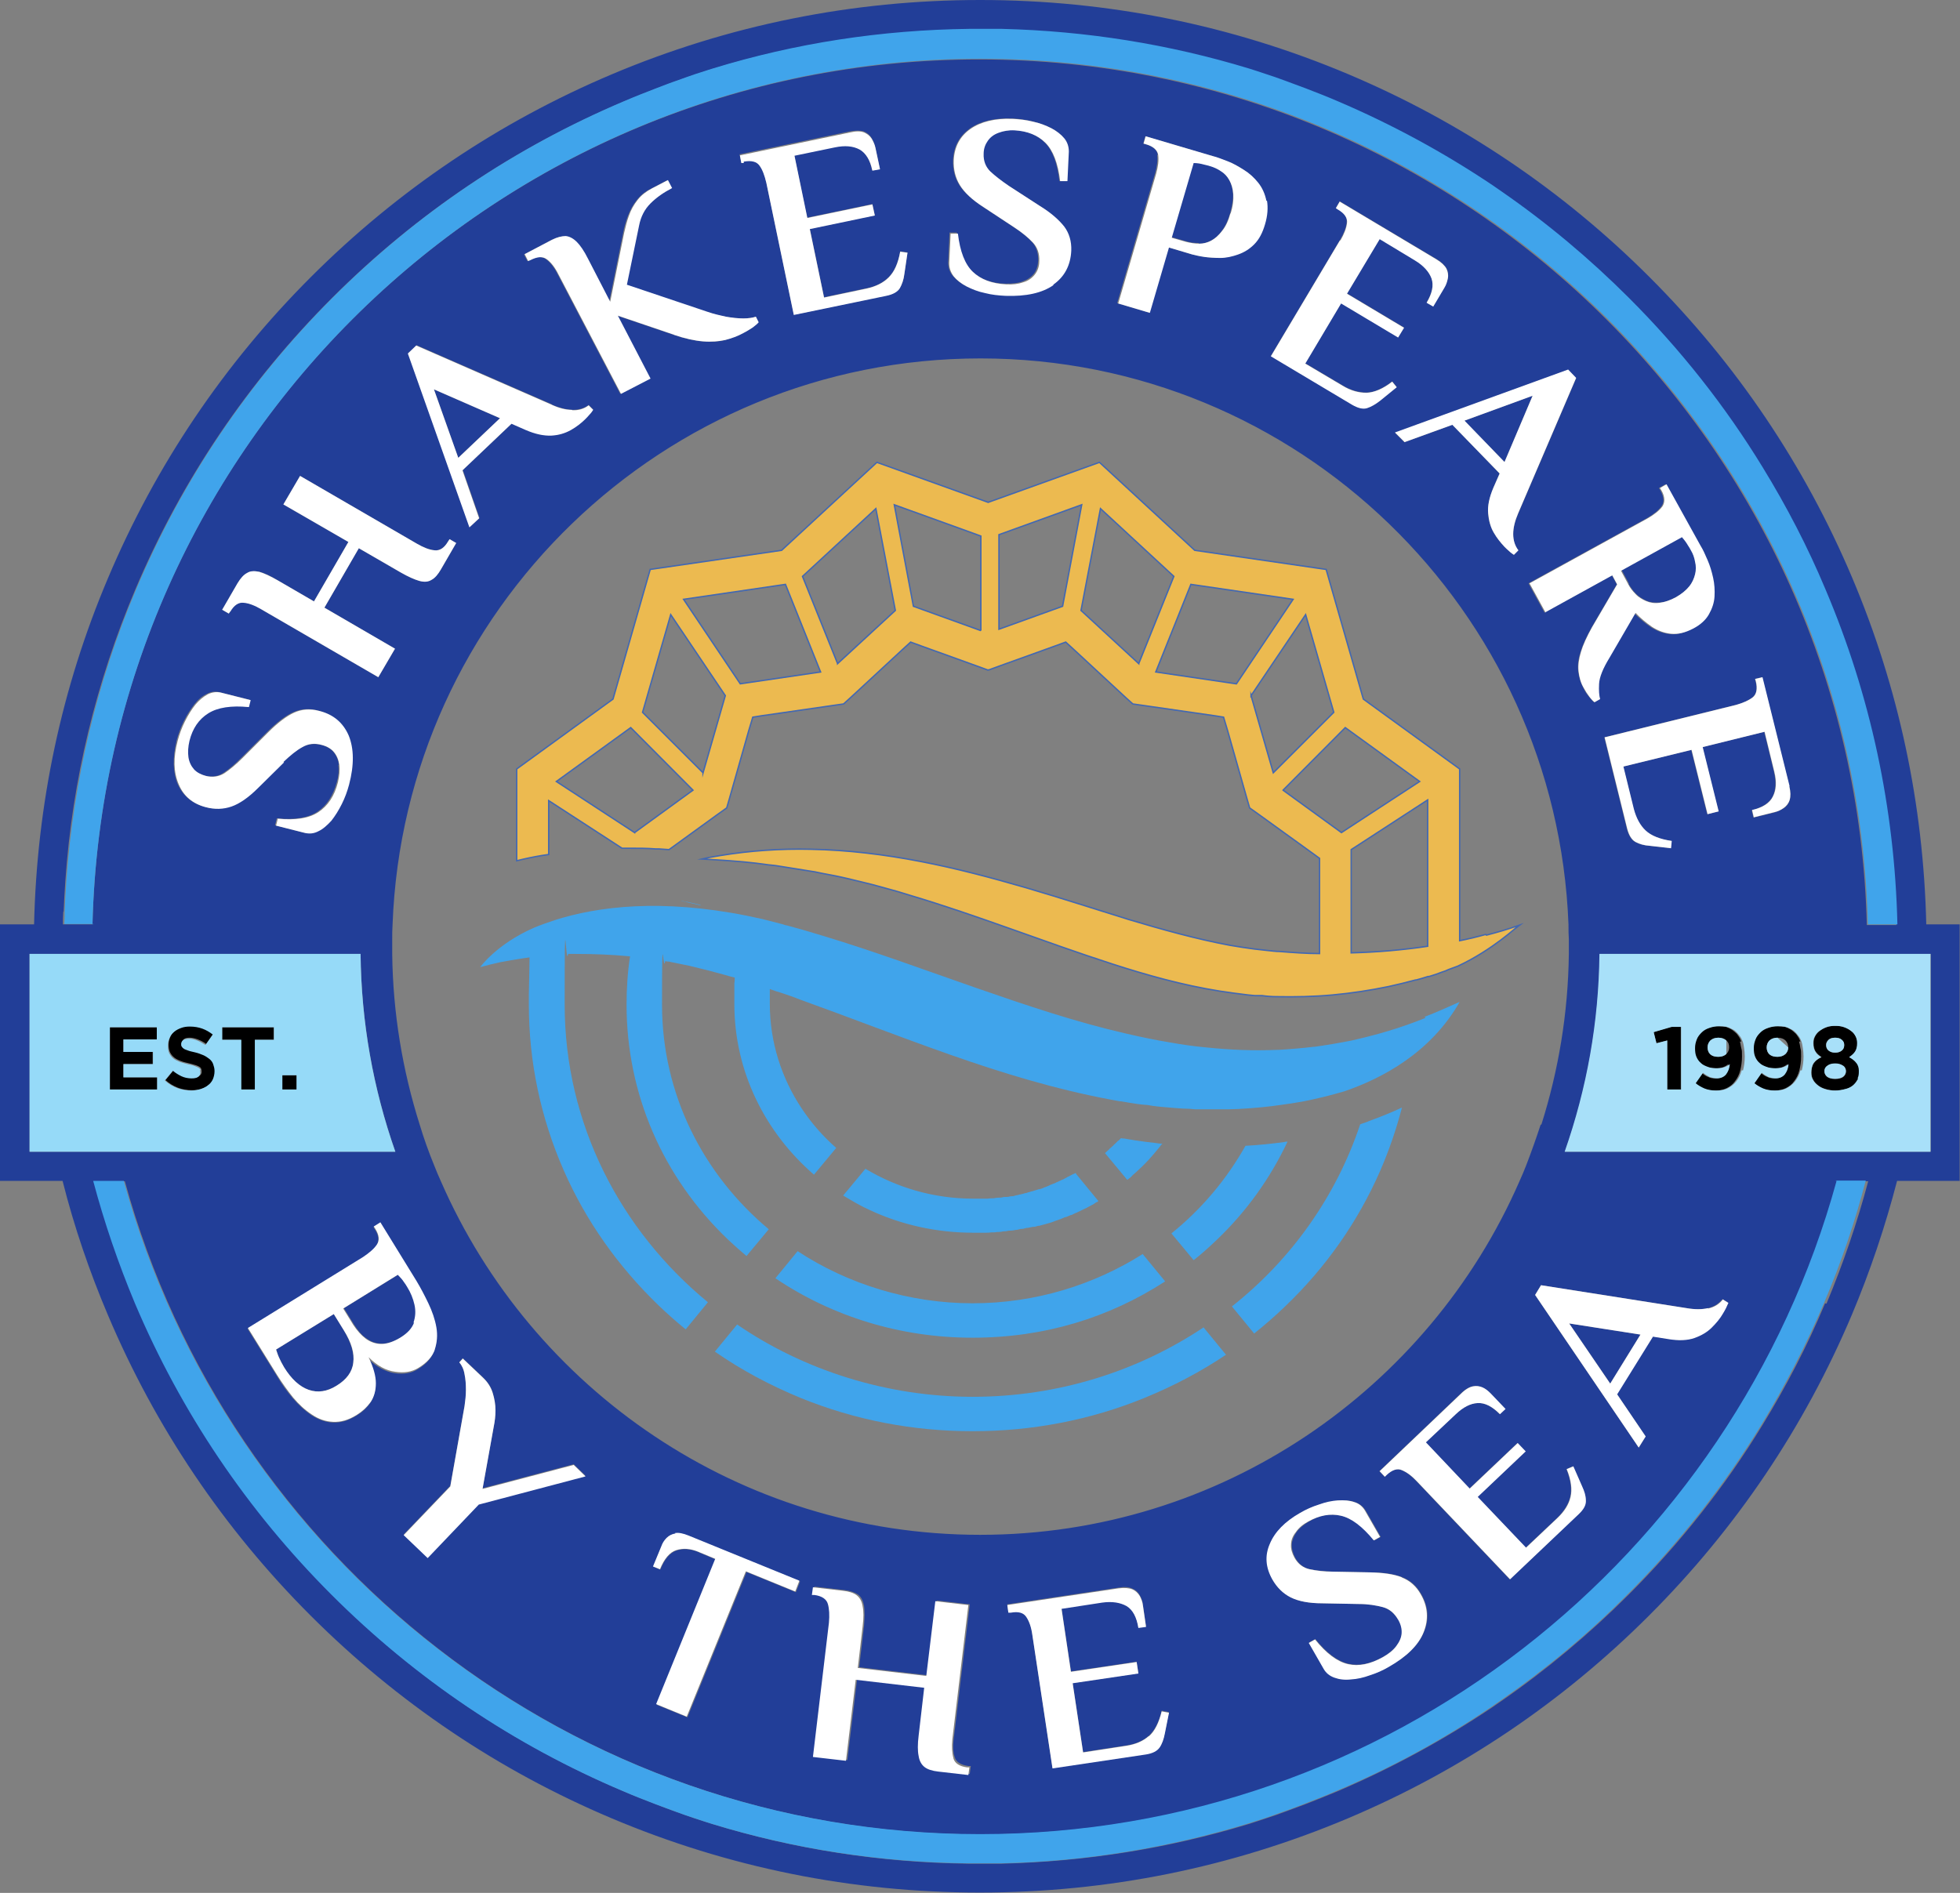 <svg xmlns="http://www.w3.org/2000/svg" id="Layer_1" viewBox="0 0 563.7 544.5"><rect x="0" y="0" width="563.7" height="544.5" fill="#808080" stroke="none"/><defs><style>      .st0 {        fill: #96daf8;      }      .st1 {        fill: #ecba50;        stroke: #4368b1;        stroke-miterlimit: 10;        stroke-width: .4px;      }      .st2 {        fill: #fff;      }      .st3 {        fill: #a8e0f9;      }      .st4 {        fill: #223e98;      }      .st5 {        fill: #40a4eb;      }    </style></defs><polygon class="st4" points="463.1 398 471.8 383.9 451.3 380.7 463.1 398"></polygon><path class="st4" d="M468.4,168c.6,1,1.3,2,2.1,2.8.9.9,1.9,1.5,3,2,1.1.5,2.4.6,3.9.5s3-.6,4.7-1.6c1.7-.9,2.9-1.9,3.8-3.1.9-1.1,1.4-2.3,1.7-3.5s.2-2.4,0-3.6c-.3-1.2-.7-2.3-1.2-3.3-.2-.3-.5-.8-.9-1.5-.4-.6-1-1.4-1.7-2.3l-17.4,9.6,2.1,3.9Z"></path><polygon class="st4" points="432.7 132.9 440.8 113.8 421.1 121 432.7 132.9"></polygon><polygon points="475.6 296.9 476.4 300.1 479.5 299.3 479.5 313.4 483.4 313.4 483.4 295.3 480.7 295.3 475.6 296.9"></polygon><path d="M500.8,299.6c-.2-.5-.4-1-.7-1.4-.3-.4-.5-.8-.9-1.1-.3-.3-.7-.6-1.1-.9-.4-.2-.7-.4-1.2-.6-.4-.2-.9-.3-1.3-.3-.5,0-1-.1-1.6-.1-1,0-1.9.2-2.8.5-.8.3-1.6.8-2.2,1.3-.6.6-1.1,1.2-1.4,2-.3.8-.5,1.6-.5,2.5s.1,1.7.4,2.5c.3.7.7,1.3,1.3,1.8.6.5,1.2.9,2,1.1.8.3,1.7.4,2.6.4s1.5-.1,2.1-.3c.6-.2,1.1-.5,1.6-.9-.1,1.2-.5,2.2-1.1,3-.6.8-1.4,1.1-2.6,1.1s-1.5-.1-2.1-.4c-.6-.2-1.2-.6-1.9-1.2l-2.1,3c.8.6,1.6,1.1,2.5,1.5.9.4,2,.6,3.4.6s2.4-.2,3.4-.7,1.8-1.1,2.4-2c.7-.9,1.2-1.9,1.5-3.1.3-1.2.5-2.5.5-4s0-1.7-.2-2.4-.2-1.3-.4-1.9ZM496.5,303.2c-.5.5-1.3.8-2.3.8s-1.7-.2-2.3-.7c-.6-.5-.8-1.2-.8-2s.3-1.5.8-2c.5-.5,1.3-.8,2.3-.8s1.8.3,2.3.8c.6.5.8,1.2.8,2s-.3,1.4-.8,1.9Z"></path><path d="M517.8,299.6c-.2-.5-.4-1-.7-1.4-.3-.4-.5-.8-.9-1.1-.3-.3-.7-.6-1.1-.9-.4-.2-.7-.4-1.2-.6-.4-.2-.9-.3-1.3-.3-.5,0-1-.1-1.6-.1-1,0-1.9.2-2.8.5-.8.3-1.6.8-2.2,1.3-.6.6-1.1,1.2-1.4,2s-.5,1.6-.5,2.5.1,1.7.4,2.5c.3.7.7,1.3,1.3,1.8.6.5,1.2.9,2,1.1.8.3,1.7.4,2.6.4s1.5-.1,2.1-.3c.6-.2,1.1-.5,1.6-.9-.1,1.2-.5,2.2-1.1,3-.6.8-1.4,1.1-2.6,1.1s-1.5-.1-2.1-.4c-.6-.2-1.2-.6-1.9-1.2l-2.1,3c.8.6,1.6,1.1,2.5,1.5.9.4,2,.6,3.4.6s2.4-.2,3.4-.7,1.8-1.1,2.4-2c.7-.9,1.2-1.9,1.5-3.1.3-1.2.5-2.5.5-4s0-1.7-.2-2.4c-.1-.7-.2-1.3-.4-1.9ZM513.5,303.2c-.5.5-1.3.8-2.3.8s-1.7-.2-2.3-.7c-.6-.5-.8-1.2-.8-2s.3-1.5.8-2c.5-.5,1.3-.8,2.3-.8s1.8.3,2.3.8.8,1.2.8,2-.3,1.4-.8,1.9Z"></path><path d="M534,305.8c-.5-.6-1.2-1.2-2.1-1.7.7-.4,1.3-.9,1.7-1.6.4-.6.6-1.4.6-2.4s-.1-1.3-.4-1.9c-.3-.6-.7-1.1-1.3-1.6-.6-.4-1.2-.8-2-1.1-.8-.3-1.6-.4-2.6-.4s-1.8.1-2.6.4c-.8.3-1.4.6-2,1.1-.6.4-1,1-1.3,1.6-.3.6-.4,1.3-.4,1.9,0,1,.2,1.8.6,2.4.4.6,1,1.1,1.7,1.6-1,.4-1.7,1-2.2,1.7-.5.7-.7,1.6-.7,2.7s.2,1.5.5,2.1c.3.6.8,1.2,1.4,1.6.6.5,1.3.8,2.2,1.1.8.2,1.8.4,2.8.4s1.9-.1,2.8-.4c.8-.2,1.6-.6,2.2-1,.6-.5,1.1-1,1.4-1.7,0-.1.1-.2.2-.4.2-.6.4-1.2.4-1.9s0-.3,0-.5c0-.9-.3-1.6-.7-2.1ZM525.9,299.1c.4-.4,1.1-.6,1.9-.6s1.5.2,1.9.6c.4.4.7.9.7,1.5s-.2,1.2-.7,1.6c-.5.4-1.1.6-1.9.6s-1.4-.2-1.9-.6c-.5-.4-.7-.9-.7-1.6s.2-1,.7-1.5ZM530.1,309.8c-.5.4-1.3.6-2.3.6s-1.7-.2-2.3-.6c-.5-.4-.8-1-.8-1.6s.3-1.3.9-1.6c.6-.4,1.3-.6,2.2-.6s1.6.2,2.2.6c.6.4.9.9.9,1.6s-.3,1.2-.8,1.6Z"></path><path class="st3" d="M527.8,302.8c.8,0,1.4-.2,1.9-.6.5-.4.7-.9.7-1.6s-.2-1.1-.7-1.5c-.4-.4-1.1-.6-1.9-.6s-1.5.2-1.9.6c-.4.4-.7.9-.7,1.5s.2,1.2.7,1.6c.5.4,1.1.6,1.9.6Z"></path><path class="st3" d="M496.5,299.3c-.6-.5-1.3-.8-2.3-.8s-1.7.3-2.3.8c-.5.5-.8,1.2-.8,2s.3,1.5.8,2c.6.5,1.3.7,2.3.7s1.7-.3,2.3-.8"></path><path class="st3" d="M530,306.5c-.6-.4-1.3-.6-2.2-.6s-1.7.2-2.2.6c-.6.4-.9.9-.9,1.6s.3,1.2.8,1.6c.5.4,1.3.6,2.3.6s1.7-.2,2.3-.6c.5-.4.8-1,.8-1.6s-.3-1.3-.9-1.6Z"></path><path class="st3" d="M511.2,298.5c-1,0-1.7.3-2.3.8-.5.5-.8,1.2-.8,2s.3,1.5.8,2c.6.5,1.3.7,2.3.7s1.7-.3,2.3-.8c.5-.5.8-1.1.8-1.9"></path><path class="st4" d="M119.1,380.4c.6-1.7.7-3.4.3-5.2-.4-1.8-1.1-3.5-2.1-5.1-.3-.5-.6-1-1-1.5-.4-.5-1-1.2-1.7-2l-15.7,9.7,2.9,4.7c1.1,1.7,2.2,3.1,3.6,4,1.3,1,2.8,1.5,4.5,1.5,1.6,0,3.4-.6,5.4-1.8,2.1-1.3,3.4-2.7,4-4.4Z"></path><path class="st4" d="M96,378l-16.6,10.2c.2.5.4,1.3.8,2.2.4.9.9,1.9,1.5,2.9,2.1,3.5,4.5,5.6,7.1,6.5,2.6.9,5.3.5,8-1.2,2.9-1.8,4.5-4,4.8-6.6.3-2.7-.6-5.7-2.7-9.3l-2.9-4.7Z"></path><path class="st4" d="M344.8,70.1c1.2,0,2.4-.3,3.5-.9,1.1-.6,2.2-1.5,3.1-2.8,1-1.3,1.8-3,2.4-5.1.6-2.2.9-4,.8-5.6-.1-1.6-.5-2.9-1.1-4-.6-1.1-1.4-1.9-2.4-2.6-1-.6-2-1.1-3.2-1.5-.5-.2-1.1-.3-1.9-.5-.7-.2-1.7-.3-2.8-.4l-6.3,21.5,4.2,1.2c1.2.4,2.4.5,3.7.5Z"></path><polygon class="st4" points="143.8 120.3 124.8 112 131.8 131.7 143.8 120.3"></polygon><path class="st4" d="M554,265.9c-.8-34.5-7.9-68-21.3-99.7-13.7-32.4-33.3-61.5-58.3-86.5-25-25-54.1-44.6-86.5-58.3C354.3,7.2,318.6,0,281.9,0s-72.4,7.2-106,21.4c-32.4,13.7-61.5,33.3-86.5,58.3-25,25-44.6,54.1-58.3,86.5-13.4,31.6-20.5,65.1-21.3,99.7H0v73.8h18c3.3,13.1,7.7,26,13,38.5,13.7,32.4,33.3,61.5,58.3,86.5,25,25,54.1,44.6,86.5,58.3,33.6,14.2,69.2,21.4,106,21.4s72.4-7.2,106-21.4c32.4-13.7,61.5-33.3,86.5-58.3,25-25,44.6-54.1,58.3-86.5,5.3-12.6,9.6-25.4,13-38.5h18v-73.8h-9.7ZM18.3,262.3c.1-3,.3-6,.5-9,2-28.9,8.8-57,20.1-83.7,13.3-31.4,32.3-59.6,56.5-83.8,24.2-24.2,52.4-43.2,83.8-56.5,3.1-1.3,6.1-2.5,9.2-3.7,2.1-.8,4.1-1.5,6.2-2.3.8-.3,1.7-.6,2.5-.9,1.7-.6,3.4-1.1,5.1-1.7.8-.3,1.7-.5,2.5-.8,23.8-7.3,48.5-11.1,73.8-11.4,1.1,0,2.2,0,3.3,0s2.2,0,3.3,0c.9,0,1.8,0,2.7,0,24.3.5,48.1,4.4,71.1,11.4.9.3,1.7.5,2.5.8,1.7.5,3.4,1.1,5.1,1.7.8.3,1.7.6,2.5.9,2.1.7,4.1,1.5,6.2,2.3,3.1,1.2,6.2,2.4,9.2,3.7,15.7,6.6,30.6,14.7,44.6,24.2.9.6,1.7,1.2,2.6,1.8,13,9,25.3,19.2,36.6,30.6,14.8,14.8,27.7,31.2,38.5,48.8,6.8,11.2,12.8,22.8,18,35,12.9,30.6,19.9,63,20.7,96.4h-8.5c-3.4-137.9-116.6-249-255.3-249S30,128.1,26.6,265.9h-8.5c0-1.2,0-2.4.1-3.7ZM510.2,222l-2.8-11.5-17.8,4.4,4.6,18.5-3.2.8-4.6-18.5-19.6,4.8,3,12.2c.6,2.6,1.8,4.7,3.4,6.2,1.6,1.5,4.1,2.5,7.5,3l-.2,2.1-6.1-.7c-1.6-.1-3-.5-4.1-1.1-1.1-.6-1.9-1.9-2.4-3.8l-6.5-26.3,37.7-9.3c2.1-.5,3.8-1.3,4.9-2.2,1.2-.9,1.5-2.4.9-4.6l-.2-.7,2.1-.5,7.8,31.4c.4,1.7.4,3,.1,4-.3,1-.9,1.8-1.7,2.3-.8.5-1.7.9-2.6,1.2l-6.1,1.5-.5-2.1c3-.8,5-2.1,6-3.9.9-1.9,1.1-4.2.4-7.1ZM460.1,201.1l-1.6.9c-.4-.2-.8-.8-1.5-1.6s-1.2-1.6-1.6-2.5c-.8-1.5-1.3-3.1-1.5-4.8-.2-1.7,0-3.6.7-5.6.6-2.1,1.7-4.4,3.2-7.1l7.2-12.3-1.4-2.6-19.4,10.7-4.6-8.4,34-18.7c1.9-1.1,3.3-2.2,4.2-3.4.9-1.2.8-2.7-.3-4.7l-.4-.6,1.9-1.1,9.8,17.7c.6,1.2,1.3,2.5,2,4.1.7,1.6,1.2,3.3,1.6,5.1.4,1.8.5,3.6.4,5.4-.1,1.8-.7,3.5-1.6,5.1-.9,1.6-2.4,2.9-4.5,4.1-2.3,1.3-4.4,1.8-6.4,1.6-2-.2-3.8-.9-5.5-2-1.7-1.1-3.2-2.5-4.7-3.9l-7.5,12.9c-1.8,3.1-2.8,5.6-3,7.5-.1,1.9,0,3.3.3,4.4ZM473.3,413.2l-2,3.2-29.8-43.9,1.7-2.8,41.9,6.6c2.3.4,4.3.4,6.1,0,1.8-.4,3.1-1.3,4.2-2.6l1.6,1c-.1.4-.3.9-.7,1.5-.3.6-.6,1.2-.9,1.6-.8,1.4-1.9,2.7-3.2,4-1.3,1.3-3,2.3-5,3-2,.7-4.5.8-7.5.3l-4.4-.7-10.3,16.6,8.2,12.1ZM402.1,465.9c-1-1.8-2.5-3-4.3-3.6-1.9-.5-4.2-.9-6.9-.9l-10.5-.2c-3.9,0-6.9-.6-9.1-1.7-2.2-1.1-4-2.8-5.3-5.2-1.9-3.4-2.1-6.7-.7-10.2,1.5-3.4,4.4-6.4,8.7-8.9,1.7-1,3.6-1.8,5.5-2.4,1.9-.6,3.7-1,5.5-1.2,1.8-.1,3.3,0,4.7.5,1.4.5,2.4,1.3,3.1,2.5l4.3,7.5-1.8,1c-3.2-4-6.4-6.4-9.5-7.1-3.1-.7-6.2-.2-9.4,1.7-1.5.9-2.7,1.9-3.5,3-.8,1.1-1.3,2.4-1.4,3.6,0,1.3.3,2.5,1,3.8,1,1.8,2.4,2.9,4.3,3.3,1.8.4,4.1.6,6.8.7l10.5.2c3.9,0,6.9.5,9.2,1.4,2.3.9,4.1,2.5,5.4,4.8,2.1,3.6,2.4,7.3.8,11-1.5,3.7-4.9,7-10,9.9-1.7,1-3.6,1.8-5.4,2.4s-3.7,1-5.5,1.2c-1.8.1-3.4,0-4.7-.5-1.4-.5-2.4-1.3-3.1-2.5l-4.3-7.5,1.8-1c3.2,4,6.4,6.4,9.5,7.1,3.1.7,6.5,0,10-2,1.6-.9,2.9-2,3.8-3.1.9-1.2,1.5-2.4,1.6-3.7.1-1.3-.2-2.6-1-4ZM407.4,426.1c-1.5-1.6-3-2.7-4.3-3.2-1.4-.6-2.9,0-4.4,1.4l-.5.5-1.5-1.6,23.4-22.3c1.2-1.2,2.4-1.9,3.4-2.1,1-.2,2,0,2.8.3.9.4,1.6,1,2.3,1.7l4.3,4.5-1.6,1.5c-2.2-2.3-4.3-3.4-6.4-3.2-2.1.1-4.2,1.2-6.3,3.2l-8.6,8.1,12.6,13.3,13.8-13.1,2.3,2.4-13.8,13.1,13.9,14.6,9.1-8.6c1.9-1.9,3.2-3.9,3.7-6,.5-2.2.2-4.8-1.1-8l1.9-.8,2.5,5.7c.7,1.5,1,2.9,1.1,4.1,0,1.3-.7,2.6-2.1,4l-19.7,18.7-26.8-28.2ZM443.1,323.5c-1.3,4-2.7,7.9-4.2,11.8-.6,1.5-1.2,3-1.9,4.5-26.1,59.8-85.8,101.7-155.1,101.7s-129-41.9-155.1-101.7c-.7-1.5-1.3-3-1.9-4.5-1.6-3.9-3-7.8-4.2-11.8-4.9-15.5-7.7-32-7.9-49.1,0-.7,0-1.4,0-2.1s0-1.4,0-2.1c0-1.4,0-2.8.1-4.2,3.3-90.4,77.9-162.9,169.1-162.9s165.7,72.5,169.1,162.9c0,1.4,0,2.8.1,4.2,0,.7,0,1.4,0,2.1s0,1.4,0,2.1c-.2,17.1-3,33.6-7.9,49.1ZM308,480.8l18.9-2.8.5,3.3-18.9,2.8,3,19.9,12.4-1.9c2.7-.4,4.8-1.3,6.5-2.8,1.7-1.5,2.9-3.9,3.7-7.2l2.1.4-1.2,6c-.3,1.6-.8,3-1.5,4-.7,1-2.1,1.7-4,2l-26.8,4-5.8-38.4c-.3-2.2-.9-3.9-1.7-5.1-.8-1.2-2.3-1.7-4.5-1.4h-.7c0,.1-.3-2.1-.3-2.1l32-4.8c1.7-.3,3-.2,4,.3,1,.4,1.7,1.1,2.1,1.9.5.8.8,1.8.9,2.7l.9,6.2-2.2.3c-.5-3.1-1.6-5.2-3.4-6.3-1.8-1.1-4.1-1.5-7-1l-11.7,1.8,2.7,18.1ZM246.5,483l-2.8,23.3-9.5-1.1,4.6-38.6c.3-2.2.2-4-.3-5.4-.4-1.4-1.8-2.2-3.9-2.5h-.7c0,0,.3-2.3.3-2.3l8.7,1c1.7.2,3,.7,3.9,1.3.9.7,1.4,1.7,1.7,3.2.2,1.4.2,3.3,0,5.7l-1.4,12,19.7,2.3,2.6-21.5,9.5,1.1-4.6,38.6c-.3,2.2-.2,4,.3,5.4.4,1.4,1.8,2.2,3.9,2.5h.7c0,0-.3,2.3-.3,2.3l-8.7-1c-1.7-.2-3-.6-3.9-1.3-.9-.7-1.4-1.7-1.7-3.2-.2-1.4-.2-3.4,0-5.8l1.6-13.8-19.7-2.3ZM201,446.5c-2.4-1-4.5-1.1-6.4-.5-1.9.6-3.5,2.5-4.7,5.5l-2-.8,2.3-5.8c.4-.9.9-1.7,1.5-2.4.7-.7,1.5-1.2,2.6-1.3,1-.2,2.3,0,3.9.7l31.9,13-1.2,3.1-14.2-5.8-17,41.8-8.8-3.6,17-41.8-4.8-2ZM108,398.1c0,2.1-.5,3.9-1.5,5.4-1,1.5-2.3,2.7-4,3.7-2.4,1.5-4.6,2.1-6.8,2-2.2-.1-4.2-.9-6.1-2.1-1.9-1.3-3.7-2.9-5.4-4.9-1.7-2-3.2-4.1-4.5-6.3l-8.5-13.7,33.1-20.4c1.9-1.2,3.2-2.3,4-3.6.8-1.2.7-2.8-.5-4.6l-.4-.6,1.9-1.2,10.4,16.9c1.2,2,2.3,4.1,3.4,6.4,1.1,2.3,1.8,4.6,2.3,6.9.4,2.3.2,4.5-.5,6.5-.7,2.1-2.3,3.9-4.8,5.4-1.8,1.1-4,1.5-6.6,1.1-2.6-.4-5.2-1.8-7.7-4.2,1.4,2.9,2.1,5.4,2.1,7.5ZM129.5,427.5l4.1-23.1c.3-1.5.4-3,.4-4.7,0-1.6-.1-3.1-.4-4.5-.3-1.4-.8-2.5-1.5-3.4l1-1.1,5.8,5.5c1.3,1.3,2.3,2.7,2.8,4.4.5,1.6.8,3.3.8,5,0,1.7-.2,3.3-.5,4.7l-3.2,17.8,26.2-6.9,3.4,3.3-30.7,8.1-14.7,15.4-6.9-6.6,13.4-14ZM97.5,220.1c-.2-1.5-.7-2.7-1.5-3.7-.8-1-2-1.7-3.5-2.1-2-.5-3.9-.3-5.6.6-1.7,1-3.5,2.4-5.5,4.3l-7.5,7.4c-2.7,2.7-5.3,4.5-7.6,5.3-2.3.8-4.8.9-7.4.2-3.7-1-6.3-3.2-7.8-6.6-1.4-3.4-1.5-7.6-.3-12.5.5-1.9,1.2-3.8,2.1-5.6.9-1.8,1.9-3.4,3-4.8,1.1-1.4,2.3-2.4,3.6-3,1.3-.7,2.6-.8,4-.4l8.3,2.1-.5,2c-5.1-.5-9,.1-11.7,1.8-2.7,1.7-4.5,4.3-5.4,7.9-.4,1.7-.5,3.3-.3,4.7.2,1.4.8,2.6,1.6,3.5.8.9,2,1.6,3.4,1.9,2,.5,3.8.3,5.4-.8,1.6-1,3.3-2.5,5.2-4.4l7.4-7.4c2.7-2.7,5.2-4.6,7.4-5.6,2.2-1,4.6-1.2,7.2-.5,4.1,1.1,6.9,3.4,8.5,7.1,1.6,3.7,1.6,8.4.1,14.1-.5,1.9-1.2,3.8-2.1,5.6-.9,1.8-1.9,3.4-3,4.8-1.1,1.4-2.4,2.4-3.7,3-1.3.7-2.6.8-3.9.5l-8.3-2.1.5-2c5.1.5,9-.1,11.7-1.9,2.7-1.8,4.5-4.6,5.6-8.6.5-1.8.6-3.4.4-4.9ZM75.2,175.2c-1.9-1.1-3.6-1.7-5.1-1.9-1.5-.1-2.8.7-3.9,2.6l-.4.6-1.9-1.1,4.4-7.6c.9-1.5,1.8-2.5,2.8-3,1-.5,2.2-.6,3.5-.3,1.4.3,3.1,1.1,5.2,2.4l10.5,6.1,9.9-17.1-18.7-10.8,4.8-8.2,33.6,19.5c1.9,1.1,3.6,1.7,5.1,1.9,1.5.1,2.8-.7,3.9-2.6l.4-.6,1.9,1.1-4.4,7.6c-.9,1.5-1.8,2.5-2.7,3-1,.5-2.1.6-3.5.3-1.4-.4-3.2-1.2-5.3-2.4l-12.1-7-9.9,17.1,20.3,11.8-4.8,8.2-33.6-19.5ZM203.4,89.7c1.7.6,3.4,1.1,5.3,1.4,1.8.4,3.5.5,5,.5,1.5,0,2.8-.2,3.6-.5l.8,1.6c-.4.4-1,.9-1.7,1.5-.8.6-1.7,1.1-2.7,1.6-1.6.8-3.3,1.5-5.2,2-1.8.5-4,.6-6.4.4-2.4-.2-5.2-.8-8.4-1.9l-16.2-5.5,9.4,18.1-8.5,4.4-18-34.4c-1-2-2.1-3.4-3.3-4.3-1.2-.9-2.7-.9-4.7.2l-.7.3-1-1.9,7.8-4.1c1.5-.8,2.8-1.1,3.9-1.1,1.1,0,2.2.6,3.2,1.7,1,1,2.1,2.6,3.2,4.8l6.4,12.4,4-19.8c.3-1.7.8-3.4,1.4-5,.6-1.6,1.4-3.1,2.5-4.5,1.1-1.4,2.4-2.5,4.1-3.3l4.6-2.4,1.2,2.3c-2.5,1.3-4.5,2.8-6.2,4.4-1.7,1.7-2.8,3.8-3.3,6.4l-3.5,17,23.2,7.8ZM232.2,62.6l18.7-3.9.7,3.2-18.7,3.9,4.1,19.7,12.3-2.6c2.6-.5,4.7-1.6,6.3-3.2,1.6-1.6,2.7-4,3.3-7.4l2.1.3-.9,6.1c-.2,1.6-.6,3-1.3,4.1-.6,1.1-2,1.8-3.9,2.2l-26.6,5.5-7.9-38c-.5-2.2-1.1-3.8-2-5-.9-1.2-2.4-1.6-4.5-1.1l-.7.2-.5-2.2,31.7-6.6c1.7-.3,3-.3,4,0,1,.4,1.7,1,2.2,1.8s.9,1.7,1.1,2.7l1.3,6.1-2.2.5c-.6-3.1-1.9-5.1-3.7-6.1-1.8-1-4.2-1.2-7.1-.6l-11.6,2.4,3.7,17.9ZM158.7,116.4c2.1.9,4.1,1.4,5.9,1.5,1.8,0,3.4-.4,4.7-1.4l1.3,1.3c-.2.3-.6.8-1,1.3-.5.5-.9,1-1.3,1.4-1.2,1.1-2.5,2.1-4.1,3.1-1.6.9-3.4,1.5-5.6,1.6-2.1.1-4.6-.4-7.3-1.6l-4.1-1.8-14.1,13.4,4.8,13.8-2.8,2.6-17.7-50,2.4-2.3,38.9,17ZM296.9,69.7c-1.3-1.4-3.1-2.9-5.4-4.4l-8.8-5.8c-3.2-2.1-5.5-4.2-6.8-6.3-1.3-2.1-1.9-4.5-1.8-7.2.2-3.9,1.8-6.8,4.8-9,3-2.1,7.1-3.1,12.1-2.9,2,0,4,.4,5.9.8,1.9.5,3.7,1.1,5.3,1.9,1.6.8,2.8,1.8,3.7,2.9.9,1.1,1.3,2.4,1.3,3.8l-.4,8.6h-2.1c-.6-5.2-2-8.9-4.2-11.1-2.2-2.2-5.2-3.4-8.9-3.6-1.8,0-3.3.2-4.6.7-1.3.5-2.3,1.3-3.1,2.3-.7,1-1.1,2.3-1.2,3.7,0,2.1.5,3.7,1.9,5.1,1.3,1.3,3.1,2.7,5.4,4.2l8.8,5.7c3.2,2.1,5.6,4.1,7.1,6,1.5,1.9,2.1,4.3,2,6.9-.2,4.2-1.9,7.5-5.2,9.8-3.3,2.3-7.9,3.3-13.8,3.1-2,0-4-.4-5.9-.8s-3.7-1.1-5.3-1.9c-1.6-.8-2.8-1.8-3.7-2.9-.9-1.1-1.3-2.4-1.3-3.8l.4-8.6h2.1c.6,5.2,2,8.9,4.3,11.1,2.3,2.2,5.5,3.5,9.6,3.6,1.9,0,3.5-.1,4.9-.6,1.4-.5,2.5-1.2,3.3-2.2.8-1,1.2-2.3,1.3-3.9,0-2.1-.5-3.9-1.8-5.3ZM333,44.6c-.2-1.5-1.4-2.5-3.5-3.1l-.7-.2.6-2.1,19.3,5.7c1.3.4,2.7.9,4.3,1.5,1.6.6,3.2,1.5,4.7,2.5,1.6,1,2.9,2.3,4.1,3.7,1.1,1.5,1.9,3.2,2.3,5.1.4,2,.2,4.3-.6,6.8-.7,2.4-1.8,4.3-3.1,5.7-1.4,1.4-2.9,2.3-4.6,2.9-1.7.6-3.4.9-5.1,1-1.7,0-3.3,0-4.7-.3-1.4-.2-2.6-.5-3.4-.7l-6.7-2-5.5,18.8-9.1-2.7,10.9-37.3c.6-2.1.8-3.9.6-5.4ZM384.8,60.2l-.6-.4,1.1-1.9,27.8,16.6c1.5.9,2.4,1.8,2.9,2.7.5.9.6,1.9.4,2.8-.2,1-.5,1.8-1,2.7l-3.2,5.4-1.9-1.1c1.6-2.7,2.1-5,1.4-7-.7-2-2.3-3.7-4.8-5.2l-10.1-6.1-9.4,15.7,16.4,9.8-1.7,2.8-16.4-9.8-10.3,17.3,10.8,6.4c2.3,1.4,4.6,2,6.8,2,2.2,0,4.7-1.1,7.4-3.2l1.3,1.6-4.8,3.9c-1.3,1.1-2.5,1.8-3.7,2.1-1.2.4-2.7,0-4.4-1l-23.3-13.9,19.9-33.4c1.1-1.9,1.8-3.6,1.9-5,.2-1.5-.7-2.8-2.6-3.9ZM436.7,158.3l-1.3,1.3c-.3-.2-.8-.6-1.3-1-.5-.5-1-.9-1.4-1.3-1.1-1.2-2.2-2.5-3.1-4.1-.9-1.6-1.5-3.4-1.6-5.5-.2-2.1.4-4.6,1.5-7.4l1.8-4.1-13.6-14-13.8,5-2.7-2.7,49.8-18.1,2.3,2.4-16.7,39c-.9,2.1-1.4,4.1-1.4,5.9s.5,3.4,1.5,4.7ZM8.5,331.3v-56.9h95.2c.2,19.6,3.6,38.6,10,56.9H8.5ZM524.9,374.9c-5.1,12.2-11.2,23.9-18,35-10.8,17.7-23.7,34-38.5,48.8-11.4,11.4-23.6,21.6-36.6,30.6-.9.6-1.7,1.2-2.6,1.8-14,9.4-28.9,17.5-44.6,24.2-3.1,1.3-6.1,2.5-9.2,3.7-2.1.8-4.1,1.5-6.2,2.3-.8.3-1.7.6-2.5.9-1.7.6-3.4,1.1-5.1,1.7-.8.3-1.7.5-2.5.8-23,7-46.8,10.8-71.1,11.4-.9,0-1.8,0-2.7,0-1.1,0-2.2,0-3.3,0s-2.2,0-3.3,0c-25.3-.3-50-4.1-73.8-11.4-.9-.3-1.7-.5-2.5-.8-1.7-.5-3.4-1.1-5.1-1.7-.8-.3-1.7-.6-2.5-.9-2.1-.7-4.1-1.5-6.2-2.3-3.1-1.2-6.2-2.4-9.2-3.7-31.4-13.3-59.6-32.3-83.8-56.5-24.2-24.2-43.2-52.4-56.5-83.8-4.9-11.5-8.9-23.3-12-35.2h8.8c29.7,108.2,128.8,187.9,246.3,187.9s216.6-79.7,246.3-187.9h8.8c-3.2,12-7.2,23.7-12,35.2ZM555.3,331.3h-105.2c6.4-18.2,9.8-37.3,10-56.9h95.2v56.9Z"></path><polygon points="45.2 309.9 35.5 309.9 35.5 306.1 43.9 306.1 43.9 302.6 35.5 302.6 35.5 299 45.1 299 45.1 295.5 31.6 295.5 31.6 313.4 45.2 313.4 45.2 309.9"></polygon><path d="M57.1,309.7c-.5.3-1.1.4-1.9.4s-2-.2-2.8-.6c-.9-.4-1.7-.9-2.5-1.6l-2.3,2.8c1.1,1,2.3,1.7,3.6,2.2,1.3.5,2.7.7,4,.7s1.9-.1,2.7-.4c.8-.2,1.5-.6,2.1-1.1.6-.5,1-1.1,1.4-1.7.3-.7.5-1.5.5-2.4h0c0-.8-.1-1.5-.4-2.1-.2-.6-.6-1.1-1.1-1.5-.5-.4-1.1-.8-1.8-1.1-.7-.3-1.5-.6-2.4-.8-.8-.2-1.4-.4-1.9-.5-.5-.2-.9-.3-1.2-.5-.3-.2-.5-.4-.6-.6-.1-.2-.2-.5-.2-.8h0c0-.5.2-.9.6-1.2.4-.3,1-.4,1.7-.4s1.5.2,2.3.5c.8.3,1.6.7,2.4,1.3l2.1-3c-.9-.7-1.9-1.3-3-1.7s-2.3-.6-3.6-.6-1.8.1-2.5.4c-.8.3-1.4.6-2,1.1-.6.5-1,1-1.3,1.7-.3.7-.5,1.4-.5,2.2h0c0,.9.1,1.7.4,2.3.3.6.7,1.1,1.2,1.5.5.4,1.1.7,1.9,1,.7.3,1.6.5,2.5.7.8.2,1.4.4,1.8.5.5.2.8.3,1.1.5.3.2.4.4.5.6,0,.2.1.4.1.7h0c0,.6-.2,1-.7,1.3Z"></path><polygon points="69.3 313.4 73.3 313.4 73.3 299.1 78.7 299.1 78.7 295.5 63.9 295.5 63.9 299.1 69.3 299.1 69.3 313.4"></polygon><rect x="81.2" y="309.3" width="4.1" height="4.1"></rect><path class="st5" d="M528.2,339.7c-29.7,108.2-128.8,187.9-246.3,187.9s-216.6-79.7-246.3-187.9h-8.8c3.2,12,7.2,23.7,12,35.2,13.3,31.4,32.3,59.6,56.5,83.8,24.2,24.2,52.4,43.2,83.8,56.5,3,1.3,6.1,2.5,9.2,3.7,2.1.8,4.1,1.5,6.2,2.3.8.3,1.7.6,2.5.9,1.7.6,3.4,1.1,5.1,1.7.8.3,1.7.5,2.5.8,23.8,7.3,48.5,11.1,73.8,11.4,1.1,0,2.2,0,3.3,0s2.2,0,3.3,0c.9,0,1.8,0,2.7,0,24.3-.5,48.1-4.4,71.1-11.4.9-.3,1.7-.5,2.5-.8,1.7-.5,3.4-1.1,5.1-1.7.8-.3,1.7-.6,2.5-.9,2.1-.7,4.1-1.5,6.2-2.3,3.1-1.2,6.2-2.4,9.2-3.7,15.7-6.6,30.6-14.7,44.6-24.2.9-.6,1.7-1.2,2.6-1.8,13-9,25.3-19.2,36.6-30.6,14.8-14.8,27.7-31.2,38.5-48.8,6.8-11.2,12.8-22.8,18-35,4.9-11.5,8.9-23.3,12-35.2h-8.8Z"></path><path class="st5" d="M26.6,265.9C30,128,143.2,16.9,281.9,16.9s251.9,111.1,255.3,249h8.5c-.8-33.4-7.7-65.8-20.7-96.4-5.1-12.2-11.2-23.9-18-35-10.8-17.7-23.7-34-38.5-48.8-11.4-11.4-23.6-21.6-36.6-30.6-.9-.6-1.7-1.2-2.6-1.8-14-9.4-28.9-17.5-44.6-24.2-3-1.3-6.1-2.5-9.2-3.7-2.1-.8-4.1-1.5-6.2-2.3-.8-.3-1.7-.6-2.5-.9-1.7-.6-3.4-1.1-5.1-1.7-.8-.3-1.7-.5-2.5-.8-23-7-46.8-10.8-71.1-11.4-.9,0-1.8,0-2.7,0-1.1,0-2.2,0-3.3,0s-2.2,0-3.3,0c-25.3.3-50,4.1-73.8,11.4-.9.3-1.7.5-2.5.8-1.7.5-3.4,1.1-5.1,1.7-.8.3-1.7.6-2.5.9-2.1.7-4.1,1.5-6.2,2.3-3.1,1.2-6.2,2.4-9.2,3.7-31.4,13.3-59.6,32.3-83.8,56.5-24.2,24.2-43.2,52.4-56.5,83.8-11.3,26.7-18,54.8-20.1,83.7-.2,3-.4,6-.5,9,0,1.2,0,2.4-.1,3.7h8.5Z"></path><g><g><path class="st2" d="M81.5,219.2c2-1.9,3.8-3.4,5.5-4.3,1.7-1,3.5-1.2,5.6-.6,1.5.4,2.7,1.1,3.5,2.1.8,1,1.3,2.2,1.5,3.7.2,1.5,0,3.1-.4,4.9-1,4-2.9,6.8-5.6,8.6-2.7,1.8-6.6,2.4-11.7,1.9l-.5,2,8.3,2.1c1.3.3,2.6.2,3.9-.5,1.3-.6,2.5-1.7,3.7-3,1.1-1.4,2.1-3,3-4.8.9-1.8,1.6-3.7,2.1-5.6,1.5-5.7,1.4-10.4-.1-14.1-1.6-3.7-4.4-6.1-8.5-7.1-2.6-.7-5-.5-7.2.5-2.2,1-4.7,2.9-7.4,5.6l-7.4,7.4c-1.9,1.9-3.6,3.3-5.2,4.4-1.6,1-3.4,1.3-5.4.8-1.4-.4-2.6-1-3.4-1.9-.8-.9-1.4-2.1-1.6-3.5-.2-1.4-.1-3,.3-4.7.9-3.6,2.7-6.2,5.4-7.9,2.7-1.7,6.6-2.3,11.7-1.8l.5-2-8.3-2.1c-1.4-.4-2.7-.2-4,.4-1.3.7-2.5,1.7-3.6,3-1.1,1.4-2.1,3-3,4.8-.9,1.8-1.6,3.7-2.1,5.6-1.3,4.9-1.2,9,.3,12.5,1.4,3.4,4,5.6,7.8,6.6,2.6.7,5.1.6,7.4-.2,2.3-.8,4.9-2.6,7.6-5.3l7.5-7.4Z"></path><path class="st2" d="M66.2,176c1.1-1.9,2.4-2.8,3.9-2.6,1.5.1,3.2.8,5.1,1.9l33.6,19.5,4.8-8.2-20.3-11.8,9.9-17.1,12.1,7c2.1,1.2,3.9,2,5.3,2.4,1.4.4,2.6.3,3.5-.3,1-.5,1.9-1.6,2.7-3l4.4-7.6-1.9-1.1-.4.6c-1.1,1.9-2.4,2.8-3.9,2.6-1.5-.1-3.2-.8-5.1-1.9l-33.6-19.5-4.8,8.2,18.7,10.8-9.9,17.1-10.5-6.1c-2.1-1.2-3.9-2-5.2-2.4-1.4-.3-2.6-.3-3.5.3-1,.5-1.9,1.5-2.8,3l-4.4,7.6,1.9,1.1.4-.6Z"></path><path class="st2" d="M164.5,117.9c-1.8,0-3.8-.5-5.9-1.5l-38.9-17-2.4,2.3,17.7,50,2.8-2.6-4.8-13.8,14.1-13.4,4.1,1.8c2.8,1.2,5.2,1.7,7.4,1.6,2.1-.1,4-.7,5.6-1.6,1.6-.9,3-2,4.1-3.1.4-.4.8-.8,1.3-1.4.5-.5.8-1,1-1.3l-1.3-1.3c-1.3,1-2.9,1.5-4.7,1.4ZM131.8,131.7l-7-19.7,19,8.3-12,11.4Z"></path><path class="st2" d="M193.8,96.3c3.2,1.1,6,1.7,8.4,1.9,2.4.2,4.5,0,6.4-.4,1.9-.5,3.6-1.1,5.2-2,1-.5,1.9-1.1,2.7-1.6.8-.6,1.4-1.1,1.7-1.5l-.8-1.6c-.9.3-2.1.5-3.6.5-1.5,0-3.2-.2-5-.5-1.8-.4-3.6-.8-5.3-1.4l-23.2-7.8,3.5-17c.5-2.6,1.6-4.7,3.3-6.4,1.7-1.7,3.7-3.1,6.2-4.4l-1.2-2.3-4.6,2.4c-1.7.9-3.1,2-4.1,3.3-1.1,1.4-1.9,2.8-2.5,4.5-.6,1.6-1,3.3-1.4,5l-4,19.8-6.4-12.4c-1.1-2.2-2.2-3.8-3.2-4.8-1-1-2.1-1.6-3.2-1.7-1.1,0-2.4.3-4,1.1l-7.8,4.1,1,2,.7-.3c2-1,3.5-1.1,4.7-.2,1.2.9,2.3,2.3,3.3,4.3l18,34.4,8.5-4.4-9.4-18.1,16.2,5.5Z"></path><path class="st2" d="M213.9,46.5c2.2-.4,3.7,0,4.5,1.1.9,1.2,1.5,2.9,2,5l7.9,38,26.6-5.5c2-.4,3.3-1.2,3.9-2.2.6-1.1,1.1-2.4,1.3-4.1l.9-6.1-2.1-.3c-.6,3.4-1.7,5.8-3.3,7.4-1.6,1.6-3.7,2.6-6.3,3.2l-12.3,2.6-4.1-19.7,18.7-3.9-.7-3.2-18.7,3.9-3.7-17.9,11.6-2.4c2.9-.6,5.2-.4,7.1.6,1.8,1,3.1,3.1,3.7,6.1l2.2-.4-1.3-6.1c-.2-1-.6-1.8-1.1-2.7-.5-.8-1.3-1.4-2.2-1.8-1-.4-2.3-.4-4,0l-31.7,6.6.4,2.2h.7Z"></path><path class="st2" d="M302.9,81.9c3.3-2.3,5-5.6,5.2-9.8.1-2.7-.6-5-2-6.9-1.5-1.9-3.8-4-7.1-6l-8.8-5.7c-2.2-1.5-4-2.9-5.4-4.2-1.3-1.3-2-3-1.9-5.1,0-1.5.5-2.7,1.2-3.7.7-1,1.7-1.8,3.1-2.3,1.3-.5,2.9-.8,4.6-.7,3.7.2,6.7,1.4,8.9,3.6,2.2,2.2,3.6,5.9,4.2,11h2.1c0,0,.4-8.5.4-8.5,0-1.4-.4-2.7-1.3-3.8-.9-1.1-2.2-2.1-3.7-2.9-1.6-.8-3.3-1.5-5.3-1.9-1.9-.5-3.9-.7-5.9-.8-5-.2-9.1.8-12.1,2.9-3,2.1-4.6,5.1-4.8,9-.1,2.7.5,5.1,1.8,7.2,1.3,2.1,3.5,4.2,6.8,6.3l8.8,5.8c2.3,1.5,4.1,3,5.4,4.4,1.3,1.4,1.9,3.2,1.8,5.3,0,1.6-.5,2.9-1.3,3.9-.8,1-1.9,1.8-3.3,2.2-1.4.5-3,.7-4.9.6-4.1-.2-7.3-1.4-9.6-3.6-2.3-2.2-3.7-5.9-4.3-11h-2.1c0,0-.4,8.5-.4,8.5,0,1.4.4,2.6,1.3,3.8.9,1.1,2.2,2.1,3.7,2.9,1.6.8,3.3,1.5,5.3,1.9,1.9.5,3.9.7,5.9.8,5.9.2,10.5-.8,13.8-3.1Z"></path><path class="st2" d="M364.2,57.7c-.4-2-1.2-3.7-2.3-5.1-1.2-1.5-2.5-2.7-4.1-3.7-1.6-1-3.1-1.9-4.7-2.5-1.6-.6-3-1.2-4.3-1.5l-19.3-5.7-.6,2.1.7.2c2.1.6,3.3,1.7,3.5,3.1.2,1.5,0,3.2-.6,5.4l-10.9,37.3,9.1,2.7,5.5-18.8,6.7,2c.8.2,2,.5,3.4.7,1.4.2,3,.3,4.7.3,1.7,0,3.4-.4,5.1-1,1.7-.6,3.2-1.5,4.6-2.9,1.4-1.4,2.4-3.3,3.1-5.7.8-2.6.9-4.9.6-6.8ZM353.9,61.3c-.6,2.2-1.4,3.9-2.4,5.1-1,1.3-2,2.2-3.1,2.8-1.1.6-2.3.9-3.5.9-1.2,0-2.4-.2-3.7-.5l-4.2-1.2,6.3-21.5c1.1,0,2.1.2,2.8.4.7.2,1.4.3,1.9.5,1.1.3,2.2.8,3.2,1.5,1,.6,1.8,1.5,2.4,2.6.6,1.1,1,2.4,1.1,4,.1,1.6-.1,3.5-.8,5.6Z"></path><path class="st2" d="M385.4,69.1l-19.9,33.4,23.3,13.9c1.7,1,3.2,1.4,4.4,1,1.2-.4,2.4-1.1,3.7-2.1l4.8-3.9-1.3-1.6c-2.7,2.1-5.2,3.1-7.4,3.2-2.2,0-4.5-.6-6.8-2l-10.8-6.4,10.3-17.3,16.4,9.8,1.7-2.8-16.4-9.8,9.4-15.7,10.1,6.1c2.5,1.5,4.1,3.3,4.8,5.2.7,2,.2,4.3-1.4,7l1.9,1.1,3.2-5.4c.5-.8.8-1.7,1-2.7.2-1,0-1.9-.4-2.8-.5-.9-1.4-1.8-2.9-2.7l-27.8-16.6-1.1,1.9.6.4c1.9,1.1,2.8,2.4,2.6,3.9-.2,1.5-.8,3.1-1.9,5Z"></path><path class="st2" d="M403.9,127.2l13.8-5,13.6,14-1.8,4.1c-1.2,2.8-1.7,5.2-1.5,7.4.2,2.1.7,4,1.6,5.5.9,1.6,2,2.9,3.1,4.1.4.4.8.8,1.4,1.3.5.5,1,.8,1.3,1l1.3-1.3c-1-1.3-1.5-2.9-1.5-4.7,0-1.8.5-3.8,1.4-5.9l16.7-39-2.3-2.4-49.8,18.1,2.7,2.7ZM440.8,113.8l-8.1,19.1-11.5-11.9,19.7-7.2Z"></path><path class="st2" d="M444.3,176.2l19.4-10.7,1.4,2.6-7.2,12.3c-1.5,2.7-2.6,5.1-3.2,7.1-.6,2-.9,3.9-.7,5.6.2,1.7.6,3.3,1.5,4.8.5.9,1,1.7,1.6,2.5.6.8,1.1,1.3,1.5,1.6l1.6-.9c-.3-1-.4-2.5-.3-4.4.1-1.9,1.1-4.4,3-7.5l7.5-12.9c1.4,1.5,3,2.8,4.7,4,1.7,1.1,3.5,1.8,5.5,2,2,.2,4.1-.3,6.4-1.5,2.1-1.1,3.6-2.5,4.5-4.1.9-1.6,1.5-3.3,1.6-5.1.1-1.8,0-3.6-.4-5.4-.4-1.8-.9-3.5-1.6-5.1-.7-1.6-1.3-3-2-4.1l-9.8-17.7-1.9,1.1.4.6c1.1,1.9,1.1,3.5.3,4.7-.9,1.2-2.3,2.3-4.2,3.4l-34,18.7,4.6,8.4ZM483.7,154.5c.8.9,1.3,1.6,1.7,2.3.4.6.7,1.1.9,1.5.6,1,1,2.1,1.2,3.3.3,1.2.3,2.4,0,3.6s-.8,2.4-1.7,3.5c-.9,1.1-2.1,2.1-3.8,3.1-1.7.9-3.2,1.4-4.7,1.6s-2.7,0-3.9-.5c-1.1-.5-2.2-1.1-3-2-.9-.9-1.6-1.8-2.1-2.8l-2.1-3.9,17.4-9.6Z"></path><path class="st2" d="M514.7,226.2l-7.8-31.4-2.1.5.2.7c.5,2.1.2,3.7-.9,4.6-1.2.9-2.8,1.6-4.9,2.2l-37.7,9.3,6.5,26.3c.5,1.9,1.3,3.2,2.4,3.8,1.1.6,2.5,1,4.1,1.1l6.1.7.2-2.1c-3.4-.5-5.9-1.5-7.5-3-1.6-1.5-2.7-3.6-3.4-6.2l-3-12.2,19.6-4.8,4.6,18.5,3.2-.8-4.6-18.5,17.8-4.4,2.8,11.5c.7,2.8.6,5.2-.4,7.1-.9,1.9-2.9,3.2-6,3.9l.5,2.1,6-1.5c.9-.2,1.8-.6,2.6-1.2.8-.6,1.4-1.3,1.7-2.3.3-1,.3-2.3-.1-4Z"></path><path class="st2" d="M125,388.3c.7-2.1.9-4.2.5-6.5-.4-2.3-1.2-4.6-2.3-6.9-1.1-2.3-2.2-4.4-3.4-6.4l-10.4-16.9-1.9,1.2.4.6c1.2,1.9,1.3,3.4.5,4.6-.8,1.2-2.2,2.4-4,3.6l-33.1,20.4,8.5,13.7c1.4,2.2,2.9,4.3,4.5,6.3,1.7,2,3.4,3.6,5.4,4.9,1.9,1.3,3.9,2,6.1,2.1,2.2.1,4.4-.5,6.8-2,1.6-1,2.9-2.2,4-3.7,1-1.5,1.5-3.3,1.5-5.4,0-2.1-.7-4.6-2.1-7.5,2.5,2.5,5.1,3.9,7.7,4.2,2.6.4,4.8,0,6.6-1.1,2.5-1.5,4.1-3.3,4.8-5.4ZM101.6,392c-.3,2.7-2,4.9-4.8,6.6-2.7,1.7-5.4,2.1-8,1.2-2.6-.9-5-3.1-7.1-6.5-.6-1-1.1-2-1.5-2.9-.4-.9-.6-1.7-.8-2.2l16.6-10.2,2.9,4.7c2.2,3.5,3.1,6.6,2.7,9.3ZM119.1,380.4c-.6,1.7-1.9,3.1-4,4.4-2,1.2-3.8,1.8-5.4,1.8-1.6,0-3.1-.5-4.5-1.5-1.3-1-2.5-2.3-3.6-4l-2.9-4.7,15.7-9.7c.8.8,1.4,1.5,1.7,2,.4.5.7,1,1,1.5,1,1.6,1.7,3.3,2.1,5.1.4,1.8.3,3.5-.3,5.2Z"></path><path class="st2" d="M138.8,428.2l3.2-17.8c.3-1.5.5-3,.5-4.7,0-1.7-.3-3.4-.8-5-.5-1.6-1.4-3.1-2.8-4.4l-5.8-5.5-1,1.1c.7.8,1.3,2,1.5,3.4.3,1.4.4,2.9.4,4.5s-.2,3.2-.4,4.7l-4.1,23.1-13.4,14,6.9,6.6,14.7-15.4,30.7-8.1-3.4-3.3-26.2,6.9Z"></path><path class="st2" d="M194.3,441.1c-1.1.2-1.9.6-2.6,1.3-.7.7-1.2,1.5-1.5,2.4l-2.4,5.8,2,.8c1.2-3,2.8-4.9,4.7-5.5,1.9-.6,4-.5,6.4.5l4.8,2-17,41.8,8.8,3.6,17-41.8,14.2,5.8,1.2-3.1-31.9-13c-1.5-.6-2.8-.9-3.9-.7Z"></path><path class="st2" d="M274.2,505.7c-.4-1.4-.5-3.2-.3-5.4l4.6-38.6-9.5-1.1-2.6,21.5-19.7-2.3,1.4-12c.3-2.4.3-4.3,0-5.7-.2-1.4-.8-2.5-1.7-3.2-.9-.7-2.2-1.1-3.9-1.3l-8.7-1-.3,2.2h.7c2.2.3,3.5,1.2,3.9,2.6.4,1.4.5,3.2.3,5.4l-4.6,38.6,9.5,1.1,2.8-23.3,19.7,2.3-1.6,13.8c-.3,2.4-.3,4.4,0,5.8.2,1.4.8,2.5,1.7,3.2.9.7,2.2,1.1,3.9,1.3l8.7,1,.3-2.2h-.7c-2.2-.3-3.5-1.2-3.9-2.6Z"></path><path class="st2" d="M330.4,499.4c-1.7,1.5-3.9,2.4-6.5,2.8l-12.4,1.9-3-19.9,18.9-2.8-.5-3.3-18.9,2.8-2.7-18.1,11.7-1.8c2.9-.4,5.2,0,7,1,1.8,1.1,2.9,3.2,3.4,6.3l2.2-.3-.9-6.2c-.1-1-.5-1.9-.9-2.7-.5-.8-1.2-1.5-2.1-1.9-1-.4-2.3-.5-4-.3l-32,4.8.3,2.2h.7c2.2-.4,3.7,0,4.5,1.3.8,1.2,1.4,2.9,1.7,5.1l5.8,38.4,26.8-4c2-.3,3.3-1,4-2,.7-1,1.2-2.4,1.5-4l1.2-6-2.1-.4c-.8,3.3-2,5.7-3.7,7.2Z"></path><path class="st2" d="M403.1,453.7c-2.3-.9-5.3-1.3-9.2-1.4l-10.5-.2c-2.7,0-4.9-.3-6.8-.7-1.8-.4-3.3-1.5-4.3-3.3-.7-1.3-1.1-2.5-1-3.8,0-1.3.5-2.5,1.4-3.6.8-1.2,2-2.2,3.5-3,3.2-1.8,6.4-2.4,9.4-1.7,3.1.7,6.2,3.1,9.5,7.1l1.8-1-4.3-7.5c-.7-1.2-1.7-2.1-3.1-2.5-1.4-.5-2.9-.6-4.7-.5-1.8.1-3.6.5-5.5,1.2-1.9.6-3.7,1.4-5.4,2.4-4.4,2.5-7.3,5.5-8.7,8.9-1.5,3.4-1.2,6.8.7,10.2,1.3,2.3,3.1,4.1,5.3,5.2,2.2,1.1,5.2,1.7,9.1,1.7l10.5.2c2.7,0,5,.4,6.9.9,1.9.5,3.3,1.7,4.4,3.6.8,1.4,1.1,2.7,1,4-.1,1.3-.7,2.5-1.6,3.7-.9,1.2-2.2,2.2-3.8,3.1-3.6,2-6.9,2.7-10,2-3.1-.7-6.3-3.1-9.5-7.1l-1.8,1,4.3,7.5c.7,1.2,1.7,2,3.1,2.5,1.4.5,2.9.7,4.7.5,1.8-.1,3.6-.5,5.5-1.2,1.9-.6,3.7-1.4,5.4-2.4,5.1-2.9,8.5-6.2,10-9.9,1.5-3.7,1.3-7.4-.8-11-1.3-2.3-3.1-3.9-5.4-4.8Z"></path><path class="st2" d="M452.5,421.8l-1.9.8c1.3,3.2,1.6,5.9,1.1,8-.5,2.2-1.8,4.2-3.7,6l-9.1,8.6-13.9-14.6,13.8-13.1-2.3-2.4-13.8,13.1-12.6-13.3,8.6-8.1c2.1-2,4.2-3.1,6.3-3.2,2.1-.1,4.2,1,6.4,3.2l1.6-1.5-4.3-4.5c-.7-.7-1.4-1.3-2.3-1.7-.9-.4-1.8-.5-2.8-.3-1,.2-2.2.9-3.4,2.1l-23.4,22.3,1.5,1.6.5-.5c1.6-1.5,3.1-2,4.4-1.4,1.4.6,2.8,1.6,4.3,3.2l26.8,28.2,19.7-18.7c1.5-1.4,2.2-2.7,2.1-4,0-1.3-.4-2.6-1.1-4.1l-2.5-5.7Z"></path><path class="st2" d="M491.2,376.3c-1.7.4-3.8.4-6.1,0l-41.9-6.6-1.7,2.8,29.8,43.9,2-3.2-8.2-12.1,10.3-16.6,4.4.7c3,.5,5.5.4,7.5-.3,2-.7,3.7-1.7,5-3,1.3-1.3,2.4-2.6,3.2-4,.3-.5.6-1,.9-1.6.3-.6.5-1.2.7-1.5l-1.6-1c-1,1.3-2.4,2.2-4.2,2.6ZM463.1,398l-11.8-17.3,20.5,3.2-8.7,14.1Z"></path></g><path class="st3" d="M554.1,274.4h-94.1c-.2,19.6-3.6,38.6-10,56.9h105.2v-56.9h-1.2ZM483.4,313.4h-3.9v-14.1l-3.1.8-.8-3.2,5.2-1.5h2.7v18.1ZM500.9,307.9c-.3,1.2-.8,2.2-1.5,3.1-.7.9-1.5,1.5-2.4,2s-2.1.7-3.4.7-2.4-.2-3.4-.6c-.9-.4-1.8-.9-2.5-1.5l2.1-3c.6.5,1.3.9,1.9,1.2.6.2,1.3.4,2.1.4,1.1,0,2-.4,2.6-1.1.6-.8,1-1.7,1.1-3-.4.4-1,.7-1.6.9-.6.2-1.3.3-2.1.3s-1.9-.1-2.6-.4c-.8-.3-1.5-.6-2-1.1-.6-.5-1-1.1-1.3-1.8-.3-.7-.4-1.5-.4-2.5s.2-1.7.5-2.5c.3-.8.8-1.4,1.4-2,.6-.6,1.3-1,2.2-1.3.8-.3,1.8-.5,2.8-.5s1.1,0,1.6.1c.5,0,.9.2,1.3.3.4.2.8.4,1.2.6.4.2.7.5,1.1.9.3.3.6.7.9,1.1.3.4.5.9.7,1.4s.3,1.2.4,1.9.2,1.5.2,2.4c0,1.5-.2,2.8-.5,4ZM517.8,307.9c-.3,1.2-.8,2.2-1.5,3.1-.7.9-1.5,1.5-2.4,2s-2.1.7-3.4.7-2.4-.2-3.4-.6c-.9-.4-1.8-.9-2.5-1.5l2.1-3c.6.5,1.3.9,1.9,1.2.6.2,1.3.4,2.1.4,1.1,0,2-.4,2.6-1.1.6-.8,1-1.7,1.1-3-.4.4-1,.7-1.6.9-.6.2-1.3.3-2.1.3s-1.9-.1-2.6-.4c-.8-.3-1.5-.6-2-1.1-.6-.5-1-1.1-1.3-1.8-.3-.7-.4-1.5-.4-2.5s.2-1.7.5-2.5.8-1.4,1.4-2c.6-.6,1.3-1,2.2-1.3.8-.3,1.8-.5,2.8-.5s1.1,0,1.6.1c.5,0,.9.2,1.3.3.4.2.8.4,1.2.6.4.2.7.5,1.1.9.3.3.6.7.9,1.1.3.4.5.9.7,1.4.2.5.3,1.2.4,1.9.1.7.2,1.5.2,2.4,0,1.5-.2,2.8-.5,4ZM534.4,310.2c0,.1-.1.3-.2.4-.4.7-.8,1.2-1.4,1.7-.6.5-1.3.8-2.2,1-.8.2-1.8.4-2.8.4s-1.9-.1-2.8-.4c-.8-.2-1.6-.6-2.2-1.1-.6-.5-1.1-1-1.4-1.6-.4-.6-.5-1.4-.5-2.1s.2-2,.7-2.7c.5-.7,1.2-1.2,2.2-1.7-.7-.4-1.3-.9-1.7-1.6-.4-.6-.6-1.4-.6-2.4s.1-1.3.4-1.9c.3-.6.7-1.1,1.3-1.6.6-.4,1.2-.8,2-1.1.8-.3,1.6-.4,2.6-.4s1.8.1,2.6.4c.8.3,1.4.6,2,1.1.6.4,1,1,1.3,1.6.3.6.4,1.3.4,1.9,0,1-.2,1.8-.6,2.4-.4.6-1,1.1-1.7,1.6.9.5,1.6,1,2.1,1.7.4.5.7,1.3.7,2.1,0,.1,0,.3,0,.5,0,.7-.1,1.3-.4,1.9Z"></path><path class="st0" d="M33.4,331.3h80.3c-6.4-18.2-9.8-37.3-10-56.9H8.5v56.9h25ZM81.2,309.3h4.1v4.1h-4.1v-4.1ZM63.9,295.5h14.9v3.6h-5.5v14.3h-3.9v-14.3h-5.5v-3.6ZM57.7,307.8c0-.2-.3-.4-.5-.6-.3-.2-.6-.3-1.1-.5-.5-.2-1.1-.4-1.8-.5-.9-.2-1.7-.5-2.5-.7-.7-.3-1.4-.6-1.9-1-.5-.4-.9-.9-1.2-1.5-.3-.6-.4-1.3-.4-2.2h0c0-.9.2-1.6.5-2.3.3-.7.7-1.2,1.3-1.7.6-.5,1.2-.8,2-1.1.8-.3,1.6-.4,2.5-.4,1.3,0,2.5.2,3.6.6s2.1,1,3,1.7l-2.1,3c-.8-.5-1.6-1-2.4-1.3-.8-.3-1.5-.5-2.3-.5s-1.3.1-1.7.4c-.4.3-.6.7-.6,1.1h0c0,.3,0,.6.2.8.1.2.3.4.6.6.3.2.7.3,1.2.5.5.2,1.1.3,1.9.5.9.2,1.7.5,2.4.8.7.3,1.3.7,1.8,1.1.5.4.9.9,1.1,1.5.2.6.4,1.2.4,2h0c0,.9-.2,1.7-.5,2.4-.3.7-.8,1.3-1.4,1.7-.6.5-1.3.8-2.1,1.1-.8.2-1.7.4-2.7.4s-2.7-.2-4-.7c-1.3-.5-2.5-1.2-3.6-2.2l2.3-2.8c.8.7,1.7,1.2,2.5,1.6.9.4,1.8.6,2.8.6s1.5-.1,1.9-.4c.5-.3.7-.7.7-1.2h0c0-.3,0-.5-.1-.7ZM31.6,295.5h13.5v3.5h-9.6v3.6h8.5v3.5h-8.5v3.8h9.7v3.5h-13.6v-18Z"></path></g><g><path class="st5" d="M201.4,260.4l-5.7-1.3c.5,0,1,.2,1.5.3,0,0,.2,0,.3,0l4,.9Z"></path><g><path class="st5" d="M393.5,322.6c-.7.3-1.5.5-2.3.8-6.9,20.7-19.8,38.9-36.9,52.4l6.4,7.8c3.1-2.5,6.1-5.1,8.9-7.8,11.7-11.2,20.9-24.3,27.3-38.9,2.6-6,4.7-12.1,6.3-18.3-3.2,1.5-6.5,2.8-9.8,4ZM369.5,328.5c-3.7.5-7.5.9-11.3,1.1-5.4,9.6-12.6,18.2-21.3,25.2l6.4,7.7c2.3-1.8,4.5-3.8,6.6-5.8,8.7-8.3,15.5-17.9,20.4-28.3-.3,0-.6,0-.9.1ZM346.2,381.8c-18.9,12.6-41.8,20-66.5,20s-48.6-7.7-67.7-20.8l-6.4,7.8c7.6,5.3,15.9,9.7,24.6,13.3,15.7,6.4,32.4,9.6,49.5,9.6s33.9-3.2,49.5-9.6c8.3-3.4,16.1-7.5,23.4-12.4l-6.4-7.8ZM328.7,360.7c-14.1,8.9-30.9,14.2-49,14.2s-35.9-5.5-50.3-15l-6.4,7.8c16.5,11.1,36.1,17.1,56.7,17.1s39.2-5.7,55.4-16.2l-6.4-7.8ZM334.3,329c-.6,0-1.3-.1-1.9-.2-2-.2-4.1-.5-6.1-.8l-3-.5c-.3,0-.6,0-.9-.1h0c-.2.2-.4.4-.6.6,0,0-.2.2-.3.2-.3.3-.6.6-.9.9-.1.1-.3.2-.4.4-.3.3-.6.5-.9.8-.1,0-.2.2-.3.3-.4.4-.8.7-1.2,1.1,0,0,0,0,0,0l6.4,7.7c.1-.1.3-.2.4-.3,0,0,0,0,0,0,.4-.3.8-.6,1.1-1,0,0,0,0,0,0,.8-.7,1.6-1.4,2.3-2.1,0,0,0,0,0,0,.8-.7,1.5-1.5,2.2-2.2h0c1.1-1.2,2.1-2.4,3.1-3.6,0,0,0,0,0,0,.2-.3.5-.6.7-.9h0ZM309.4,337.4c-.2.1-.4.2-.6.3,0,0,0,0-.1,0-.5.3-1,.5-1.5.8-.1,0-.3.1-.4.2-.4.2-.7.4-1.1.6-.2,0-.3.1-.5.2-.4.2-.9.4-1.3.6,0,0-.2,0-.2.1-.5.2-1,.4-1.5.6-.1,0-.3.1-.4.2-.4.2-.8.3-1.2.5-.2,0-.3.1-.5.2-.4.2-.8.3-1.3.4-.1,0-.2,0-.4.1-.5.2-1.1.3-1.6.5-.1,0-.3,0-.4.1-.4.1-.8.2-1.3.4-.2,0-.4,0-.5.1-.4.1-.8.2-1.2.3-.1,0-.3,0-.4.1-.5.1-1.1.2-1.7.4-.1,0-.2,0-.3,0-.5,0-.9.2-1.4.2-.2,0-.4,0-.5,0-.4,0-.8.1-1.2.2-.2,0-.3,0-.5,0-.6,0-1.1.1-1.7.2,0,0-.2,0-.2,0-.5,0-1,0-1.5.1-.2,0-.4,0-.6,0-.4,0-.8,0-1.3,0-.2,0-.4,0-.5,0-.6,0-1.2,0-1.7,0h0c-11.4,0-22-3.2-31-8.6l-6.4,7.7c2.5,1.5,5,3,7.7,4.2,9,4.2,19.1,6.5,29.7,6.5s1.1,0,1.6,0c.1,0,.3,0,.4,0,.4,0,.9,0,1.3,0h.3c.5,0,1,0,1.6-.1.1,0,.2,0,.3,0,.4,0,.9,0,1.3-.1.1,0,.2,0,.4,0,.5,0,1-.1,1.5-.2,0,0,.1,0,.2,0,.5,0,.9-.1,1.4-.2.1,0,.3,0,.4,0,.5,0,1-.1,1.5-.2,0,0,0,0,0,0,.5,0,1-.2,1.5-.3.1,0,.2,0,.4,0,.4,0,.8-.2,1.3-.3,0,0,.2,0,.3,0,.5-.1,1-.2,1.5-.3,0,0,.2,0,.3,0,.4,0,.8-.2,1.2-.3.1,0,.2,0,.3,0,.5-.1,1-.3,1.5-.4,0,0,0,0,0,0,.5-.1.9-.3,1.4-.4.1,0,.2,0,.3-.1.5-.1.9-.3,1.4-.5,0,0,0,0,0,0,.5-.2,1-.3,1.4-.5,0,0,.2,0,.3-.1.4-.2.8-.3,1.2-.5,0,0,.2,0,.2,0,.5-.2.9-.4,1.4-.6,0,0,.1,0,.2,0,.4-.2.8-.4,1.2-.6,0,0,.2,0,.3-.1.9-.4,1.8-.9,2.7-1.3,0,0,.2,0,.2-.1.4-.2.9-.5,1.3-.7,0,0,0,0,0,0,.5-.2.9-.5,1.3-.8,0,0,.1,0,.2-.1.2,0,.3-.2.5-.3l-6.4-7.8ZM410,292.8c-1,.4-2.1.8-3.1,1.2-3.5,1.3-6.9,2.4-10.5,3.4-2.5.7-5,1.3-7.6,1.9-3.5.7-7.1,1.3-10.6,1.8,0,0-.1,0-.2,0-3.4.4-6.9.7-10.3.9-.2,0-.3,0-.5,0-6.8.3-13.5,0-20.3-.7h0c-3.4-.3-6.8-.8-10.2-1.4h0c-4.3-.7-8.6-1.6-12.9-2.6-14.4-3.3-28.6-8.1-43-13.1-14.4-5-28.9-10.4-44.1-15-1.9-.6-3.8-1.1-5.7-1.7-1.6-.4-3.1-.9-4.7-1.3h0c-.4,0-.7-.2-1.1-.3-1.9-.5-3.9-1-5.8-1.5-25.4-5.8-44.3-4.2-57.6-.4,0,0,0,0,0,0-.8.2-1.6.5-2.3.7-2.1.7-4.1,1.4-6,2.2-10.7,4.7-15.4,11.3-15.4,11.3,1.9-.5,3.8-1,5.7-1.4,2.1-.4,4.3-.8,6.4-1.1h0s2.1-.3,2.1-.3c0,0-.1,6.7-.2,10.5h0c0,1,0,2.1,0,3.1,0,16.5,3.4,32.5,10,47.6,6.4,14.6,15.6,27.6,27.3,38.9,2.5,2.4,5.1,4.7,7.8,6.9l6.4-7.8c-25.2-20.7-41.2-51.4-41.2-85.6s.3-9.8,1-14.6c.7,0,1.5,0,2.2,0,5.2,0,10.4.2,15.6.7-.7,4.6-1,9.2-1,13.9,0,25.5,10.3,49.5,29.1,67.5,1.8,1.7,3.6,3.3,5.4,4.8l6.4-7.7c-18.8-15.7-30.7-38.8-30.7-64.6s.3-8.4.9-12.5h.1s.7.1.7.1c.2,0,.4,0,.7.1l5.4,1.1,5.3,1.3c.9.2,1.8.5,2.6.7l2.6.7c.9.3,1.8.5,2.6.7h0c0,0,0,.2,0,.3,0,.4,0,.9-.1,1.3,0,.2,0,.4,0,.6,0,.4,0,.8,0,1.2,0,.2,0,.4,0,.6,0,.4,0,.9,0,1.3,0,.2,0,.3,0,.5,0,.6,0,1.2,0,1.8,0,19.5,8.9,37,22.9,49.1l6.4-7.7c-3.8-3.3-7.1-7.1-9.9-11.3-5.8-8.7-9.2-19.1-9.2-30.1s0-.1,0-.2c0-.3,0-.7,0-1,0-.2,0-.4,0-.5,0-.2,0-.5,0-.7,0-.2,0-.4,0-.6,0-.2,0-.5,0-.7,0-.2,0-.4,0-.6h0c1.1.4,2.2.8,3.3,1.1,1.8.6,3.6,1.2,5.3,1.9,14.2,5.1,28.5,10.7,43.3,15.9,14.8,5.2,30.1,9.9,46.1,12.9.9.2,1.8.3,2.7.5.1,0,.2,0,.3,0l3,.5c1.3.2,2.5.4,3.8.5.8,0,1.5.2,2.3.3,2,.3,4.1.4,6.1.6l2.7.2h.4c1,0,2.1.1,3.1.2h1.5c0,0,1.6,0,1.6,0,1,0,2.1,0,3.1,0h3.1s3.1-.1,3.1-.1c2.2-.1,4.5-.3,6.7-.5,1.9-.2,3.8-.4,5.7-.7.9-.1,1.8-.3,2.8-.4,1-.2,2-.3,3-.5,2.2-.4,4.3-.9,6.4-1.4,2-.5,3.9-1,5.9-1.6,0,0,0,0,0,0,10.8-3.7,24.8-11.1,33.1-25.7-3.4,1.5-6.7,3-10.1,4.3Z"></path><path class="st1" d="M427.3,268.8c-2.5.7-5,1.3-7.5,1.8h0v-49.4l-27.7-20.1-10.7-37.3-37.8-5.5-27.4-25.3-32,11.5-32-11.5-27.4,25.3-37.8,5.5-10.7,37.3-27.7,20.1v26.4c2.4-.6,4.8-1.1,7.2-1.5.7-.1,1.3-.2,2-.3v-15.5l21.1,13.7c.3,0,.6,0,.9,0,.4,0,.8,0,1.2,0,2.5,0,5.1,0,7.6.2,0,0,0,0,.1,0h.2s.6,0,.6,0l2.9.2,13.8-10,2.8-2,.7-2.4,5.6-19.7,1.2-4,2.5-.4,20.8-3,2.8-.4,2.1-1.9,14.9-13.8,2.3-2.1,3,1.1,17.2,6.2,1.9.7h0c0,.1.2,0,.2,0h.2c0,0,0,0,0,0l3-1.1,16.1-5.8,3-1.1,2.3,2.1,14.9,13.8,2.1,1.9,2.8.4,20.8,3,2.5.4,1.2,4,5.6,19.7.7,2.4,2.8,2,15.1,10.9,2.2,1.6v27.4c-3.8,0-7.7-.3-11.5-.6-1.2,0-2.4-.2-3.6-.3l-1.8-.2-1.8-.2c-2.4-.3-4.8-.7-7.2-1.1-9.6-1.8-19.3-4.5-29-7.4-9.7-3-19.5-6.2-29.4-9.1-10-2.9-20.1-5.6-30.5-7.6-10.4-2-20.9-3.3-31.5-3.5-8.7-.2-17.5.4-26,1.8-1.8.3-3.6.6-5.3,1,5.2.3,10.4.6,15.5,1.2,1.3.2,2.6.3,3.8.5h.1s0,0,0,0l1.8.2,1.9.3c2.5.4,5,.8,7.5,1.2l1.9.3,1.9.4c1.2.2,2.5.5,3.7.7,2.5.5,4.9,1.1,7.4,1.7,2.5.6,4.9,1.2,7.3,1.9,1.2.3,2.4.7,3.6,1,1.2.4,2.4.7,3.6,1.1,9.7,2.9,19.2,6.2,28.8,9.6,9.6,3.4,19.3,6.9,29.2,10.1,9.9,3.2,20.2,6.1,30.9,7.8,2.7.4,5.4.8,8.1,1.1l2,.2h2.1c1.4.2,2.8.3,4.1.3,5.4.1,10.8,0,16.2-.5,5.4-.5,10.7-1.3,16-2.4,1.3-.3,2.6-.6,3.9-.9,1.3-.3,2.6-.7,3.9-1,0,0,.1,0,.2,0,1.1-.3,2.2-.6,3.4-1,0,0,.2,0,.3,0,.6-.2,1.3-.4,1.9-.6l1.9-.7.9-.3.9-.4,1.9-.7c.3-.1.5-.2.8-.3,9.9-4.6,17.2-11.5,17.5-11.7-3.1,1.1-6.2,2-9.3,2.8ZM182.5,239.5l-22.5-14.7,21.4-15.5,17.9,18-16.8,12.2ZM202.2,222.3l-17.4-17.4h0s8.1-28.1,8.1-28.1l15.7,23.3-6.4,22.2ZM212.9,196.7l-16.3-24.3,29.3-4.3,10.1,25.2-23.1,3.4ZM240.9,190.9l-10.1-25.1h0s21.1-19.5,21.1-19.5l5.6,29.3-16.6,15.3ZM282.1,181.4l-19.4-7-5.5-29.2,24.9,9v27.2ZM305.6,174.4l-18.3,6.6v-27.2l23.8-8.6-5.5,29.2ZM327.5,190.9l-16.6-15.3,5.6-29.3,21.1,19.5h0s-10.1,25.1-10.1,25.1ZM355.5,196.7l-23.1-3.4,10.1-25.2,29.4,4.3-16.3,24.3ZM359.8,200.1l15.7-23.3,8.1,28.1h0s-17.4,17.4-17.4,17.4l-6.4-22.2ZM369,227.3l17.9-18,21.4,15.5-22.5,14.7-16.8-12.2ZM410.6,272.2c-7.3,1.1-14.7,1.7-22,1.9v-29.7l22-14.3v42.1Z"></path></g></g></svg>